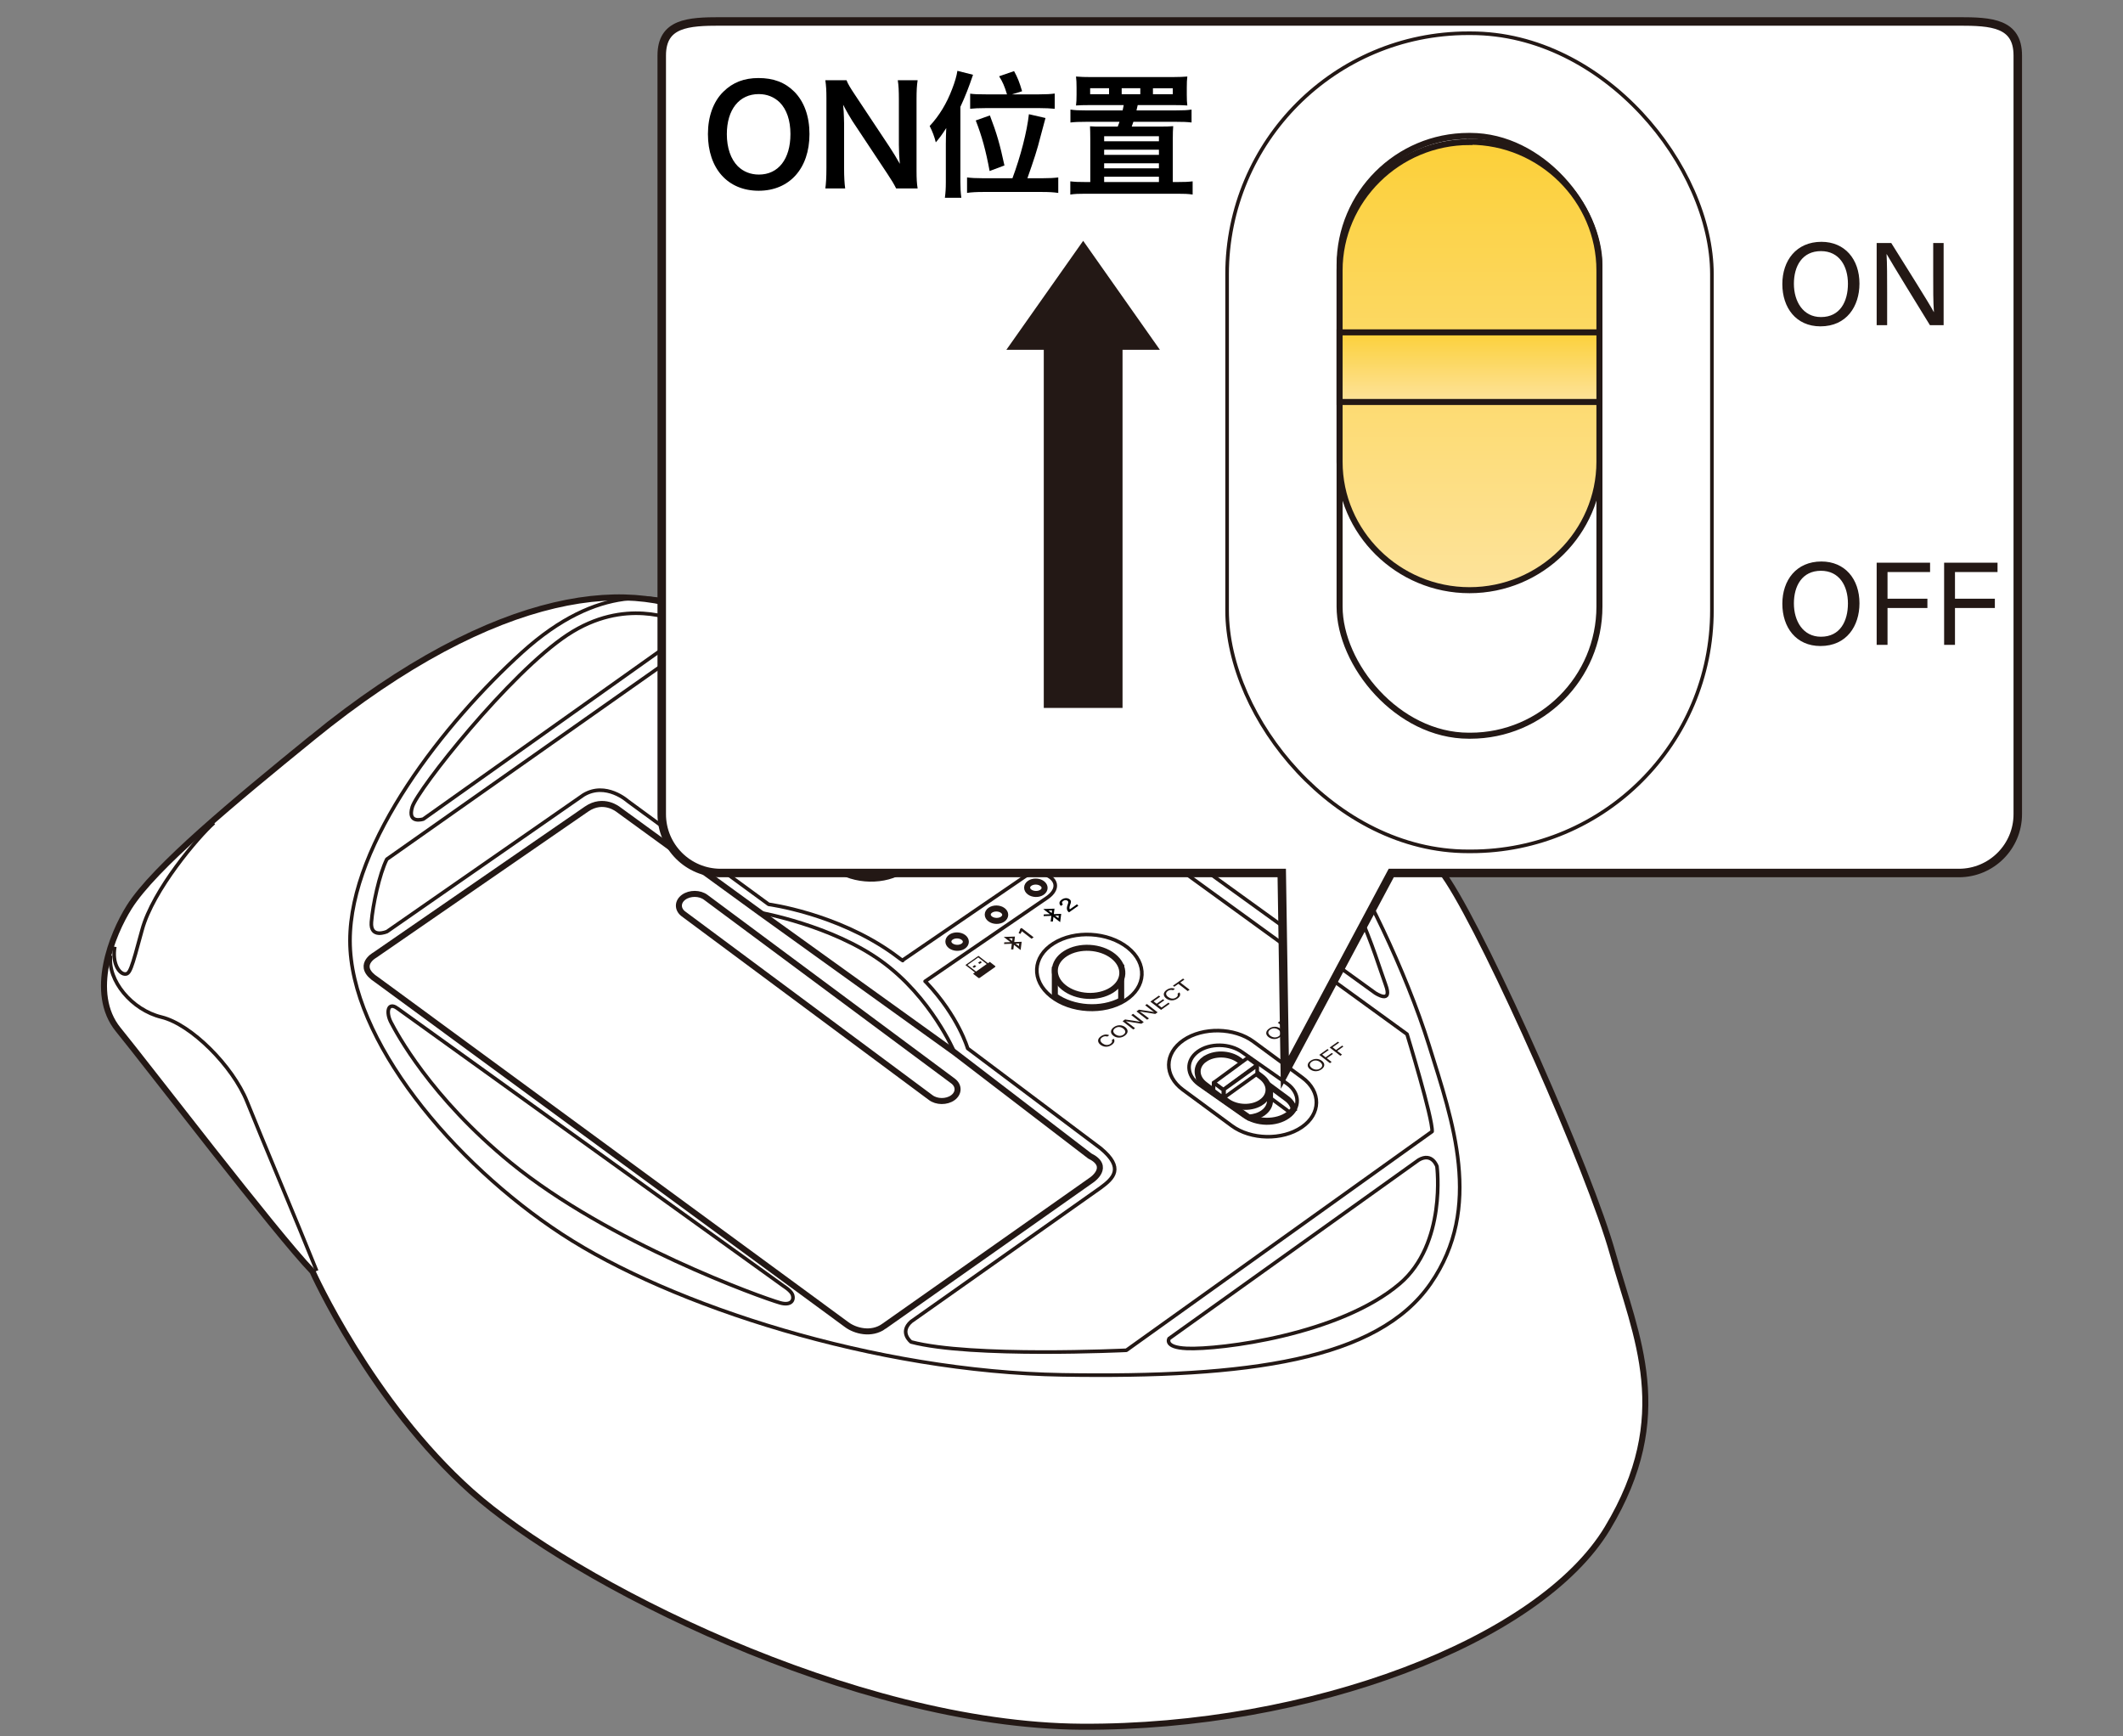 <?xml version="1.0" encoding="UTF-8"?>
<svg xmlns="http://www.w3.org/2000/svg" version="1.1" xmlns:xlink="http://www.w3.org/1999/xlink" viewBox="0 0 250 204.433">
  <rect x="0" y="0" width="250" height="204.433" fill="#808080" stroke="none"/>
  <!-- Generator: Adobe Illustrator 29.0.1, SVG Export Plug-In . SVG Version: 2.1.0 Build 192)  -->
  <defs>
    <linearGradient id="_新規グラデーションスウォッチ_4" data-name="新規グラデーションスウォッチ 4" x1="173.046" y1="69.49" x2="173.046" y2="16.688" gradientUnits="userSpaceOnUse">
      <stop offset="0" stop-color="#fde39b"/>
      <stop offset="1" stop-color="#fcd039"/>
    </linearGradient>
    <linearGradient id="_新規グラデーションスウォッチ_41" data-name="新規グラデーションスウォッチ 4" y1="47.33" y2="39.133" xlink:href="#_新規グラデーションスウォッチ_4"/>
  </defs>
  <g id="_レイヤー_2" data-name="レイヤー_2">
    <g>
      <g>
        <g>
          <path d="M36.722,86.908c-9.086,7.401-18.56,15.2-21.52,19.92-1.992,3.176-4.8,10.08-1.28,14.4,3.52,4.32,18.56,24,22.88,28.48,0,0,6.88,15.36,18.72,25.92s44.96,27.52,71.84,27.68,53.92-10.08,61.92-23.36c8-13.28,3.36-22.56.64-32.32-2.72-9.76-14.56-36.44-19.401-43.895-3.708-5.709-11.479-11.145-25.239-10.665s-21.68,2.598-33.36-3.322c-11.68-5.92-21.581-12.578-27.92-16.518-8.88-5.52-25.28-4.24-47.28,13.68Z" fill="#fff" stroke="#231815" stroke-miterlimit="10" stroke-width=".709"/>
          <path d="M80.97,74.329l-31.116,22.108s-1.926.641-1.306-1.42c.619-2.061,11.474-15.772,18.266-20.26,6.792-4.488,12.622-1.731,13.27-1.572s1.606.642.886,1.143Z" fill="none" stroke="#231815" stroke-miterlimit="10" stroke-width=".425"/>
          <path d="M134.187,96.876l27.747,20.037s2.125,1.421,1.226-.99c-1.187-3.182-3.987-13.606-10.735-19.104-4.465-3.638-17.764-1.105-17.764-1.105,0,0-2.287-.12-.473,1.162Z" fill="none" stroke="#231815" stroke-miterlimit="10" stroke-width=".425"/>
          <path d="M167.069,136.571l-29.398,21.033s-.651,1.045,2.085,1.162c3.903.167,17.986-1.589,25.074-7.619,5.54-4.713,4.383-13.809,4.383-13.809,0,0-.556-1.684-2.143-.767Z" fill="none" stroke="#231815" stroke-miterlimit="10" stroke-width=".425"/>
          <path d="M46.773,118.706l45.496,32.716s.873.54,1.041.995c.256.696-.181,1.342-1.455.98-2.157-.613-20.12-7.04-31.699-16.486-9.482-7.735-13.503-15.369-14.114-16.541s-.373-2.45.732-1.664Z" fill="none" stroke="#231815" stroke-miterlimit="10" stroke-width=".425"/>
          <path d="M104.084,156.162l24.49-17.245s2.291-1.565-.243-2.811l-15.925-12.198-22.909-16.461-16.682-12.13s-1.736-1.443-3.749-.055l-24.94,17.199s-2.307,1.263.249,2.912l55.32,40.584c1.008.759,2.922,1.255,4.39.205Z" fill="none" stroke="#231815" stroke-miterlimit="10" stroke-width=".709"/>
          <path d="M89.496,107.447s8.4,1.476,14.288,5.721c5.888,4.245,8.621,10.74,8.621,10.74" fill="none" stroke="#231815" stroke-miterlimit="10" stroke-width=".425"/>
          <path d="M81.522,71.792c-3.828-1.834-11.028-3.154-20.028,5.006s-20.28,22.32-20.28,33.96,12.12,26.16,24.96,34.56c12.84,8.4,36.96,16.2,58.92,16.56,21.96.36,37.127-1.74,43.367-10.74,6.24-9,2.593-19.14-.167-28.02-2.76-8.88-8.04-19.56-11.04-23.88-3-4.32-8.298-6.485-14.778-6.093" fill="none" stroke="#231815" stroke-miterlimit="10" stroke-width=".425"/>
          <path d="M13.02,112.505c-.38,2.936,2.514,6.412,5.994,7.252,3.48.84,8.4,5.76,10.08,9.96,1.68,4.2,5.84,14.04,8.2,19.92" fill="none" stroke="#231815" stroke-miterlimit="10" stroke-width=".425"/>
          <path d="M25.188,96.888c-1.819,1.624-7.174,7.869-8.454,12.589-1.28,4.72-1.44,5.28-2.08,5.2s-1.473-1.291-1.137-3.205" fill="none" stroke="#231815" stroke-miterlimit="10" stroke-width=".425"/>
          <path d="M109.589,129.226l-29.119-21.63c-.71-.542-.696-1.421.033-1.953h0c.729-.532,1.906-.524,2.617.018l29.119,21.63c.71.542.696,1.421-.033,1.953h0c-.729.532-1.906.524-2.617-.018Z" fill="#fff" stroke="#231815" stroke-miterlimit="10" stroke-width=".709"/>
          <g>
            <g>
              <path d="M98.274,102.298l-4.75-3.462c-2.277-1.66-2.292-4.298-.033-5.863h0c2.259-1.565,5.97-1.487,8.247.172l4.75,3.462c2.277,1.66,2.292,4.298.033,5.863h0c-2.259,1.565-5.97,1.487-8.247-.172Z" fill="none" stroke="#231815" stroke-miterlimit="10" stroke-width=".425"/>
              <path d="M107.71,100.98c-.122-.765-.591-1.514-1.411-2.112l-5.61-4.089c-1.917-1.398-5.043-1.463-6.945-.145-1.059.734-1.523,1.748-1.396,2.744.282.436.665.848,1.164,1.211l4.75,3.462c2.277,1.66,5.988,1.737,8.247.172h0c.526-.364.923-.788,1.203-1.243Z" fill="none" stroke="#231815" stroke-miterlimit="10" stroke-width=".709"/>
              <path d="M94.642,99.342c.92-.637,2.418-.606,3.346.07s.933,1.741.013,2.378" fill="none" stroke="#231815" stroke-miterlimit="10" stroke-width=".425"/>
              <polyline points="98.071 102.035 102.356 99.067 105.127 99.521 106.773 101.802" fill="none" stroke="#231815" stroke-miterlimit="10" stroke-width=".425"/>
              <line x1="105.098" y1="99.645" x2="100.436" y2="103.067" fill="none" stroke="#231815" stroke-miterlimit="10" stroke-width=".425"/>
              <polyline points="93.403 98.411 96.37 96.397 101.015 99.996" fill="none" stroke="#231815" stroke-miterlimit="10" stroke-width=".425"/>
              <line x1="96.288" y1="96.453" x2="92.33" y2="96.957" fill="none" stroke="#231815" stroke-miterlimit="10" stroke-width=".425"/>
              <line x1="104.031" y1="99.341" x2="96.297" y2="93.911" fill="none" stroke="#231815" stroke-miterlimit="10" stroke-width=".425"/>
            </g>
            <path d="M108.939,115.542l14.323-9.814c1.249-.854,1.261-1.825.433-2.435h0c-.828-.61-2.195-.637-3.038-.061l-14.389,9.84.033.027-.276-.189c-.288-.223-.587-.444-.895-.664-6.64-4.72-14.617-5.769-14.617-5.769l-16.583-12.151s-2.581-2.324-5.221-.724l-23.132,16.08s-2,.88-1.84-1.12.934-5.634,1.814-7.394l36.752-25.883s1.12-.64,2.08.16c.96.8,17.515,11.443,25.675,15.203,8.16,3.76,12.45,4.95,19.792,5.118l35.84,26s3.04,9.92,2.952,11.458l-36,25.76s-18.278.889-25.352-.978c0,0-1.44-1.12,0-2.4l22.32-15.76c1.52-1.12,2.8-2.32,0-4.64l-15.658-11.763s-1.069-3.743-4.868-7.767l-.144-.136Z" fill="none" stroke="#231815" stroke-linejoin="round" stroke-width=".425"/>
            <path d="M153.284,132.72h0c-2.283,1.561-5.985,1.487-8.227-.164l-5.763-4.245c-2.242-1.651-2.209-4.28.074-5.841h0c2.283-1.561,5.985-1.487,8.227.164l5.763,4.245c2.242,1.651,2.209,4.28-.074,5.841Z" fill="none" stroke="#231815" stroke-miterlimit="10" stroke-width=".425"/>
            <g>
              <path d="M132.5,117.792c-2.498,1.581-6.413,1.362-8.744-.49s-2.196-4.635.302-6.217c2.498-1.581,6.413-1.362,8.744.49,2.331,1.852,2.196,4.635-.302,6.217Z" fill="none" stroke="#231815" stroke-miterlimit="10" stroke-width=".425"/>
              <g>
                <path d="M124.216,117.272c2.151,1.546,5.485,1.755,7.813.513v-3.847l-7.813.241v3.093Z" fill="#fff" stroke="#231815" stroke-miterlimit="10" stroke-width=".709"/>
                <path d="M130.901,116.583c-1.605,1.016-4.122.875-5.62-.315-1.498-1.19-1.411-2.979.194-3.995,1.605-1.016,4.122-.875,5.62.315s1.411,2.979-.194,3.995Z" fill="#fff" stroke="#231815" stroke-miterlimit="10" stroke-width=".709"/>
              </g>
            </g>
            <g>
              <path d="M151.724,131.468h0c1.414-1.036,1.358-2.77-.125-3.852l-5.285-3.705c-1.483-1.083-3.853-1.12-5.267-.084h0c-1.414,1.036-1.358,2.77.125,3.852l5.285,3.705c1.483,1.083,3.853,1.12,5.267.084Z" fill="none" stroke="#231815" stroke-miterlimit="10" stroke-width=".425"/>
              <path d="M152.351,130.557c-.162.234-.358.458-.623.653-1.414,1.036-3.784.998-5.267-.084l-4.976-3.489c-.567-.799-.434-1.785.444-2.428,1.095-.802,2.931-.773,4.079.065l5.501,4.065c.473.345.747.776.843,1.218Z" fill="none" stroke="#231815" stroke-miterlimit="10" stroke-width=".709"/>
              <path d="M141.279,127.272c.129-.269.338-.52.629-.733,1.095-.802,2.931-.773,4.079.065l5.501,4.065c.165.121.306.252.424.39" fill="none" stroke="#231815" stroke-miterlimit="10" stroke-width=".425"/>
              <g>
                <path d="M141.81,126.423l7.756,1.916-.021,1.416c-.05.465-.311.913-.785,1.26-.463.34-1.061.521-1.681.564l-5.138-3.603c-.057-.041-.097-.089-.149-.133.002-.031-.007-.062-.004-.093l.022-1.329Z" fill="#fff" stroke="#231815" stroke-miterlimit="10" stroke-width=".709"/>
                <path d="M148.59,129.74h0c1.095-.802,1.051-2.145-.097-2.983l-2.587-1.95c-1.148-.838-2.984-.868-4.079-.065l-.005-.003c-1.095.802-1.047,2.148.102,2.987l2.587,1.95c1.148.838,2.984.868,4.079.065Z" fill="#fff" stroke="#231815" stroke-miterlimit="10" stroke-width=".709"/>
                <g>
                  <polygon points="144.063 128.299 148.045 125.381 146.913 124.555 142.931 127.473 144.063 128.299" fill="#fff" stroke="#231815" stroke-linecap="round" stroke-linejoin="round" stroke-width=".425"/>
                  <polygon points="144.135 129.238 148.037 126.434 148.051 125.454 144.149 128.259 144.135 129.238" fill="#fff" stroke="#231815" stroke-linecap="round" stroke-linejoin="round" stroke-width=".425"/>
                  <polygon points="142.898 128.382 144.048 129.25 144.062 128.347 142.912 127.479 142.898 128.382" fill="#fff" stroke="#231815" stroke-linecap="round" stroke-linejoin="round" stroke-width=".425"/>
                </g>
              </g>
            </g>
          </g>
        </g>
        <g>
          <path d="M122.702,105.059c-.405.277-1.057.264-1.455-.029s-.392-.756.013-1.033,1.057-.264,1.455.029c.398.293.392.756-.013,1.033Z" fill="none" stroke="#231815" stroke-miterlimit="10" stroke-width=".709"/>
          <path d="M118.065,108.229c-.405.277-1.057.264-1.455-.029s-.392-.756.013-1.033,1.057-.264,1.455.029.392.756-.013,1.033Z" fill="none" stroke="#231815" stroke-miterlimit="10" stroke-width=".709"/>
          <path d="M113.429,111.4c-.405.277-1.057.264-1.455-.029s-.392-.756.013-1.033,1.057-.264,1.455.029.392.756-.013,1.033Z" fill="none" stroke="#231815" stroke-miterlimit="10" stroke-width=".709"/>
        </g>
      </g>
      <g>
        <g>
          <g>
            <path d="M121.475,110.531l-1.138-.883c-.03.1-.148.266-.212.323l-.181-.141c.127-.156.173-.334.17-.444l.182-.129,1.421,1.102-.242.17Z" fill="#231815"/>
            <g id="Bug">
              <path id="Bug1" data-name="Bug" d="M118.81,110.491l.421-.014-.039.31-.383-.296h0ZM119.981,111.399l.039-.311-.421.014.382.297h0ZM119.15,111.119l-.912.029.024-.195.726-.024-.79-.613,1.32-.044-.08.643.871-.029-.122.973-.79-.613-.067.535-.264.009.083-.673h0Z" fill="#231815" fill-rule="evenodd"/>
            </g>
          </g>
          <g>
            <g id="Bug2" data-name="Bug">
              <path id="Bug3" data-name="Bug" d="M123.465,107.207l.421-.014-.039.31-.383-.296h0ZM124.636,108.115l.039-.311-.421.014.382.297h0ZM123.805,107.834l-.912.029.024-.195.726-.024-.79-.613,1.32-.044-.08.643.871-.029-.122.973-.79-.613-.067.535-.264.009.083-.673h0Z" fill-rule="evenodd"/>
            </g>
            <path d="M125.882,107.42l-.011-.009c-.243-.189-.301-.451-.157-.858.107-.302.13-.392-.009-.499-.112-.087-.302-.124-.506.02-.176.124-.178.268-.035.424l-.234.165c-.244-.221-.234-.51.089-.738.334-.235.7-.218.926-.043.229.178.191.334.074.651-.086.236-.116.42-.04.538l.848-.598.157.171-1.1.776Z"/>
          </g>
          <g>
            <path d="M116.34,113.412l-1.121-.869-1.534,1.082,1.121.869-.221.156.638.495c.035.027.101.022.148-.01l1.807-1.275c.047-.033.056-.082.021-.109l-.638-.495-.221.156ZM113.936,113.617l1.261-.89,1.001.777-1.261.89-1.001-.777Z" fill="#231815"/>
            <polygon points="114.696 113.959 114.963 113.771 114.784 113.632 114.517 113.82 114.696 113.959" fill="#231815"/>
            <polygon points="115.356 113.494 115.623 113.306 115.443 113.166 115.176 113.355 115.356 113.494" fill="#231815"/>
          </g>
        </g>
        <g>
          <g>
            <path d="M150.777,121.114c.345.268.42.671-.056,1.007-.445.314-.979.267-1.339-.012s-.393-.68.064-1.002c.425-.3.957-.282,1.33.008ZM149.587,121.956c.272.211.676.277,1.001.048.351-.247.25-.532-.018-.741-.271-.21-.658-.276-.989-.042-.343.242-.262.526.006.734Z" fill="#231815"/>
            <path d="M151.725,121.385l-1.256-.974.265-.187c.51.075,1.607.227,1.828.273l.003-.002c-.176-.115-.372-.269-.577-.428l-.49-.38.189-.134,1.256.974-.249.176c-.472-.07-1.636-.245-1.871-.288l-.003.002c.154.103.367.268.594.444l.503.39-.19.134Z" fill="#231815"/>
          </g>
          <g>
            <path d="M155.663,124.904c.345.268.42.671-.056,1.007-.445.314-.979.267-1.339-.012s-.392-.68.065-1.002c.425-.3.957-.282,1.33.008ZM154.473,125.746c.272.211.676.277,1.001.048.35-.247.25-.532-.018-.741-.271-.21-.658-.276-.989-.042-.343.242-.262.526.006.734Z" fill="#231815"/>
            <path d="M155.355,124.201l.971-.685.143.111-.774.546.407.316.725-.512.143.111-.725.512.563.437-.197.139-1.256-.974Z" fill="#231815"/>
            <path d="M156.581,123.336l.971-.685.143.111-.774.546.407.316.725-.512.143.111-.725.512.563.437-.197.139-1.256-.974Z" fill="#231815"/>
          </g>
        </g>
        <g>
          <path d="M131.147,122.302c.151.215.117.478-.233.724-.457.323-.969.263-1.325-.013-.342-.265-.421-.666.044-.994.365-.258.733-.259.986-.127l-.224.158c-.179-.065-.385-.071-.617.093-.321.227-.209.507.04.7.24.186.615.296.953.058.229-.162.212-.316.151-.44l.225-.159Z" fill="#231815"/>
          <path d="M132.506,120.94c.346.269.416.673-.063,1.011-.45.318-.985.271-1.345-.008s-.389-.683.071-1.007c.429-.302.962-.287,1.337.004ZM131.327,121.773c.267.207.655.271.969.049.339-.24.239-.514-.021-.716-.264-.205-.636-.27-.958-.043-.329.232-.253.505.01.709Z" fill="#231815"/>
          <path d="M133.45,121.213l-1.256-.974.292-.206c.503.077,1.554.228,1.773.276l.003-.002c-.171-.11-.371-.267-.577-.427l-.468-.363.21-.148,1.256.974-.275.194c-.46-.072-1.588-.247-1.82-.293l-.003.002c.148.098.37.27.596.445l.48.372-.211.149Z" fill="#231815"/>
          <path d="M135.085,120.06l-1.256-.974.292-.206c.503.077,1.554.228,1.773.276l.003-.002c-.171-.11-.371-.267-.577-.427l-.468-.363.21-.148,1.256.974-.275.194c-.46-.072-1.588-.247-1.82-.293l-.003.002c.148.098.37.27.596.445l.48.372-.211.149Z" fill="#231815"/>
          <path d="M137.107,117.776l-.746.527.421.326.82-.579.13.142-1.011.714-1.256-.974,1.001-.706.158.122-.781.551.362.281.746-.527.158.122Z" fill="#231815"/>
          <path d="M138.884,116.843c.151.215.117.478-.233.724-.457.323-.969.263-1.325-.013-.342-.265-.421-.666.044-.994.365-.258.733-.259.986-.127l-.224.158c-.179-.065-.385-.071-.617.093-.321.227-.209.507.04.7.24.186.615.296.953.058.229-.162.212-.316.151-.44l.225-.159Z" fill="#231815"/>
          <path d="M138.762,115.839l-.483.341-.158-.122,1.191-.84.158.122-.483.341,1.098.852-.225.159-1.098-.852Z" fill="#231815"/>
        </g>
      </g>
    </g>
  </g>
  <g id="_レイヤー_1" data-name="レイヤー_1">
    <path d="M230.675,2.524H84.859c-3.83,0-6.934.183-6.934,4.01v56.81s0,21.46,0,21.46v11.057c0,3.825,3.105,6.928,6.934,6.928h66.077s.365,23.466.365,23.466l12.53-23.466h66.844c3.83,0,6.934-3.102,6.934-6.928V6.534c0-3.827-3.105-4.01-6.934-4.01Z" fill="#fff" stroke="#231815" stroke-miterlimit="10"/>
    <polygon points="127.552 28.354 118.507 41.187 122.913 41.187 122.913 83.351 132.188 83.351 132.188 41.187 136.587 41.187 127.552 28.354" fill="#231815"/>
    <g>
      <path d="M93.529,10.79c1.168,1.168,1.793,2.913,1.793,4.994,0,4.05-2.353,6.675-5.986,6.675s-5.971-2.609-5.971-6.675c0-2.065.64-3.842,1.825-4.994,1.104-1.088,2.433-1.601,4.13-1.601,1.761,0,3.121.512,4.209,1.601ZM93.081,15.784c0-1.617-.448-2.913-1.264-3.729-.656-.64-1.505-.977-2.465-.977-2.305,0-3.761,1.825-3.761,4.722,0,1.601.464,2.945,1.296,3.777.656.64,1.504.977,2.481.977,2.289,0,3.713-1.825,3.713-4.77Z"/>
      <path d="M105.528,22.186c-.271-.544-.56-1.008-1.024-1.712l-4.13-6.227c-.304-.48-.704-1.168-1.088-1.921q.016.224.064.816c.016.304.048,1.024.048,1.393v5.25c0,1.073.048,1.825.128,2.401h-2.337c.08-.528.128-1.328.128-2.417v-8.259c0-.832-.032-1.408-.128-2.064h2.497c.144.4.432.88.976,1.696l4.05,6.099c.385.576.896,1.409,1.249,2.049-.064-.624-.112-1.584-.112-2.257v-5.378c0-.944-.032-1.601-.128-2.208h2.337c-.096.64-.128,1.232-.128,2.208v8.468c0,.896.032,1.504.128,2.064h-2.529Z"/>
      <path d="M111.381,16.872c0-.528.016-1.121.048-1.793-.561.865-.769,1.137-1.232,1.681-.145-.625-.4-1.297-.721-1.921,1.12-1.201,2.017-2.673,2.657-4.386.304-.785.528-1.537.608-2.113l1.841.464c-.48,1.425-.913,2.545-1.489,3.778v8.852c0,.704.032,1.249.112,1.856h-1.937c.08-.624.112-1.072.112-1.873v-4.546ZM122.778,20.986c.832,0,1.36-.032,1.841-.096v1.825c-.545-.08-1.104-.112-1.905-.112h-6.931c-.784,0-1.408.032-1.905.112v-1.825c.48.064,1.009.096,1.857.096h3.489c.96-2.577,1.713-5.49,1.937-7.539l1.953.448q-.208.752-.593,2.208c-.368,1.489-.784,2.753-1.536,4.882h1.793ZM122.377,11.11c.816,0,1.345-.032,1.824-.096v1.793c-.512-.048-1.088-.08-1.841-.08h-6.226c-.881,0-1.473.032-1.89.08v-1.777c.48.064.913.08,1.841.08h2.497c-.288-.96-.512-1.473-.928-2.129l1.761-.608c.416.752.64,1.329.944,2.369l-1.185.368h3.201ZM116.535,20.137c-.448-2.417-.896-4.065-1.633-5.954l1.665-.592c.801,2.081,1.185,3.425,1.713,5.89l-1.745.656Z"/>
      <path d="M131.623,14.903q.048-.128.145-.384c.016-.048.016-.064.063-.176h-3.97c-.816,0-1.248.016-1.809.08v-1.521c.528.08.961.096,1.809.096h4.338c.032-.176.08-.368.128-.625h-3.97c-.736,0-1.344.016-1.648.048.048-.4.064-.688.064-1.249v-.849c0-.576-.017-.912-.064-1.312.496.048,1.104.064,1.793.064h9.54c.736,0,1.473-.032,1.776-.064-.048.384-.064.705-.064,1.312v.849c0,.608.017.864.064,1.249-.288-.032-.912-.048-1.633-.048h-4.21c-.031.145-.031.16-.079.336q-.017.064-.064.288h4.674c.849,0,1.28-.016,1.809-.096v1.521c-.561-.064-.992-.08-1.809-.08h-5.042c-.064.192-.112.304-.192.56h3.394c.641,0,1.169-.016,1.488-.048-.031.384-.048.816-.048,1.537v5.042h.513c.88,0,1.248-.016,1.824-.08v1.553c-.528-.08-.977-.096-1.824-.096h-10.757c-.848,0-1.296.016-1.824.096v-1.553c.576.064.944.08,1.824.08h.528v-5.042c0-.736-.016-1.137-.032-1.521.448.032.705.032,1.457.032h1.809ZM130.599,10.39h-2.225v.704h2.225v-.704ZM136.473,16.632v-.592h-6.45v.592h6.45ZM136.473,18.233v-.608h-6.45v.608h6.45ZM130.022,19.225v.592h6.45v-.592h-6.45ZM136.473,21.434v-.625h-6.45v.625h6.45ZM134.28,10.39h-2.193v.704h2.193v-.704ZM138.105,11.094v-.704h-2.337v.704h2.337Z"/>
    </g>
    <rect x="144.5" y="3.914" width="57.092" height="96.327" rx="28.381" ry="28.381" fill="none" stroke="#231815" stroke-miterlimit="10" stroke-width=".425"/>
    <rect x="157.748" y="16.002" width="30.598" height="70.622" rx="15.21" ry="15.21" fill="none" stroke="#231815" stroke-miterlimit="10" stroke-width=".709"/>
    <g>
      <path d="M173.046,69.49h0c-8.414,0-15.299-6.805-15.299-15.123v-22.522c0-8.317,6.884-15.123,15.299-15.123v-.034c8.414,0,15.299,6.839,15.299,15.157v22.522c0,8.317-6.884,15.123-15.299,15.123Z" fill="url(#_新規グラデーションスウォッチ_4)" stroke="#231815" stroke-miterlimit="10" stroke-width=".709"/>
      <rect x="157.748" y="39.133" width="30.598" height="8.198" fill="url(#_新規グラデーションスウォッチ_41)" stroke="#231815" stroke-miterlimit="10" stroke-width=".709"/>
    </g>
    <g>
      <g>
        <path d="M218.966,33.395c0,2.66-1.507,5.03-4.593,5.03-2.881,0-4.489-2.2-4.489-4.976,0-2.768,1.641-4.976,4.602-4.976,2.756,0,4.48,2.045,4.48,4.922ZM211.246,33.407c0,2.092,1.08,3.924,3.186,3.924,2.27,0,3.177-1.85,3.177-3.918,0-2.085-1.025-3.846-3.174-3.846-2.219,0-3.189,1.777-3.189,3.84Z" fill="#231815"/>
        <path d="M220.992,38.286v-9.674h1.718c1.404,2.262,4.459,7.074,5.008,8.125h.018c-.094-1.241-.085-2.768-.085-4.347v-3.778h1.227v9.674h-1.614c-1.294-2.1-4.477-7.276-5.09-8.362h-.018c.07,1.102.07,2.742.07,4.488v3.873h-1.233Z" fill="#231815"/>
      </g>
      <g>
        <path d="M218.967,71.034c0,2.66-1.508,5.03-4.593,5.03-2.88,0-4.489-2.201-4.489-4.976s1.642-4.976,4.602-4.976c2.756,0,4.48,2.045,4.48,4.922ZM211.246,71.046c0,2.092,1.08,3.924,3.186,3.924,2.27,0,3.177-1.851,3.177-3.919,0-2.084-1.025-3.846-3.174-3.846-2.219,0-3.189,1.777-3.189,3.84Z" fill="#231815"/>
        <path d="M220.993,66.251h6.289v1.1h-5.011s0,3.139,0,3.139h4.696v1.099h-4.696s0,4.336,0,4.336h-1.279v-9.674Z" fill="#231815"/>
        <path d="M228.936,66.251h6.289v1.1h-5.011s0,3.139,0,3.139h4.696v1.099h-4.696s0,4.336,0,4.336h-1.279v-9.674Z" fill="#231815"/>
      </g>
    </g>
  </g>
</svg>
